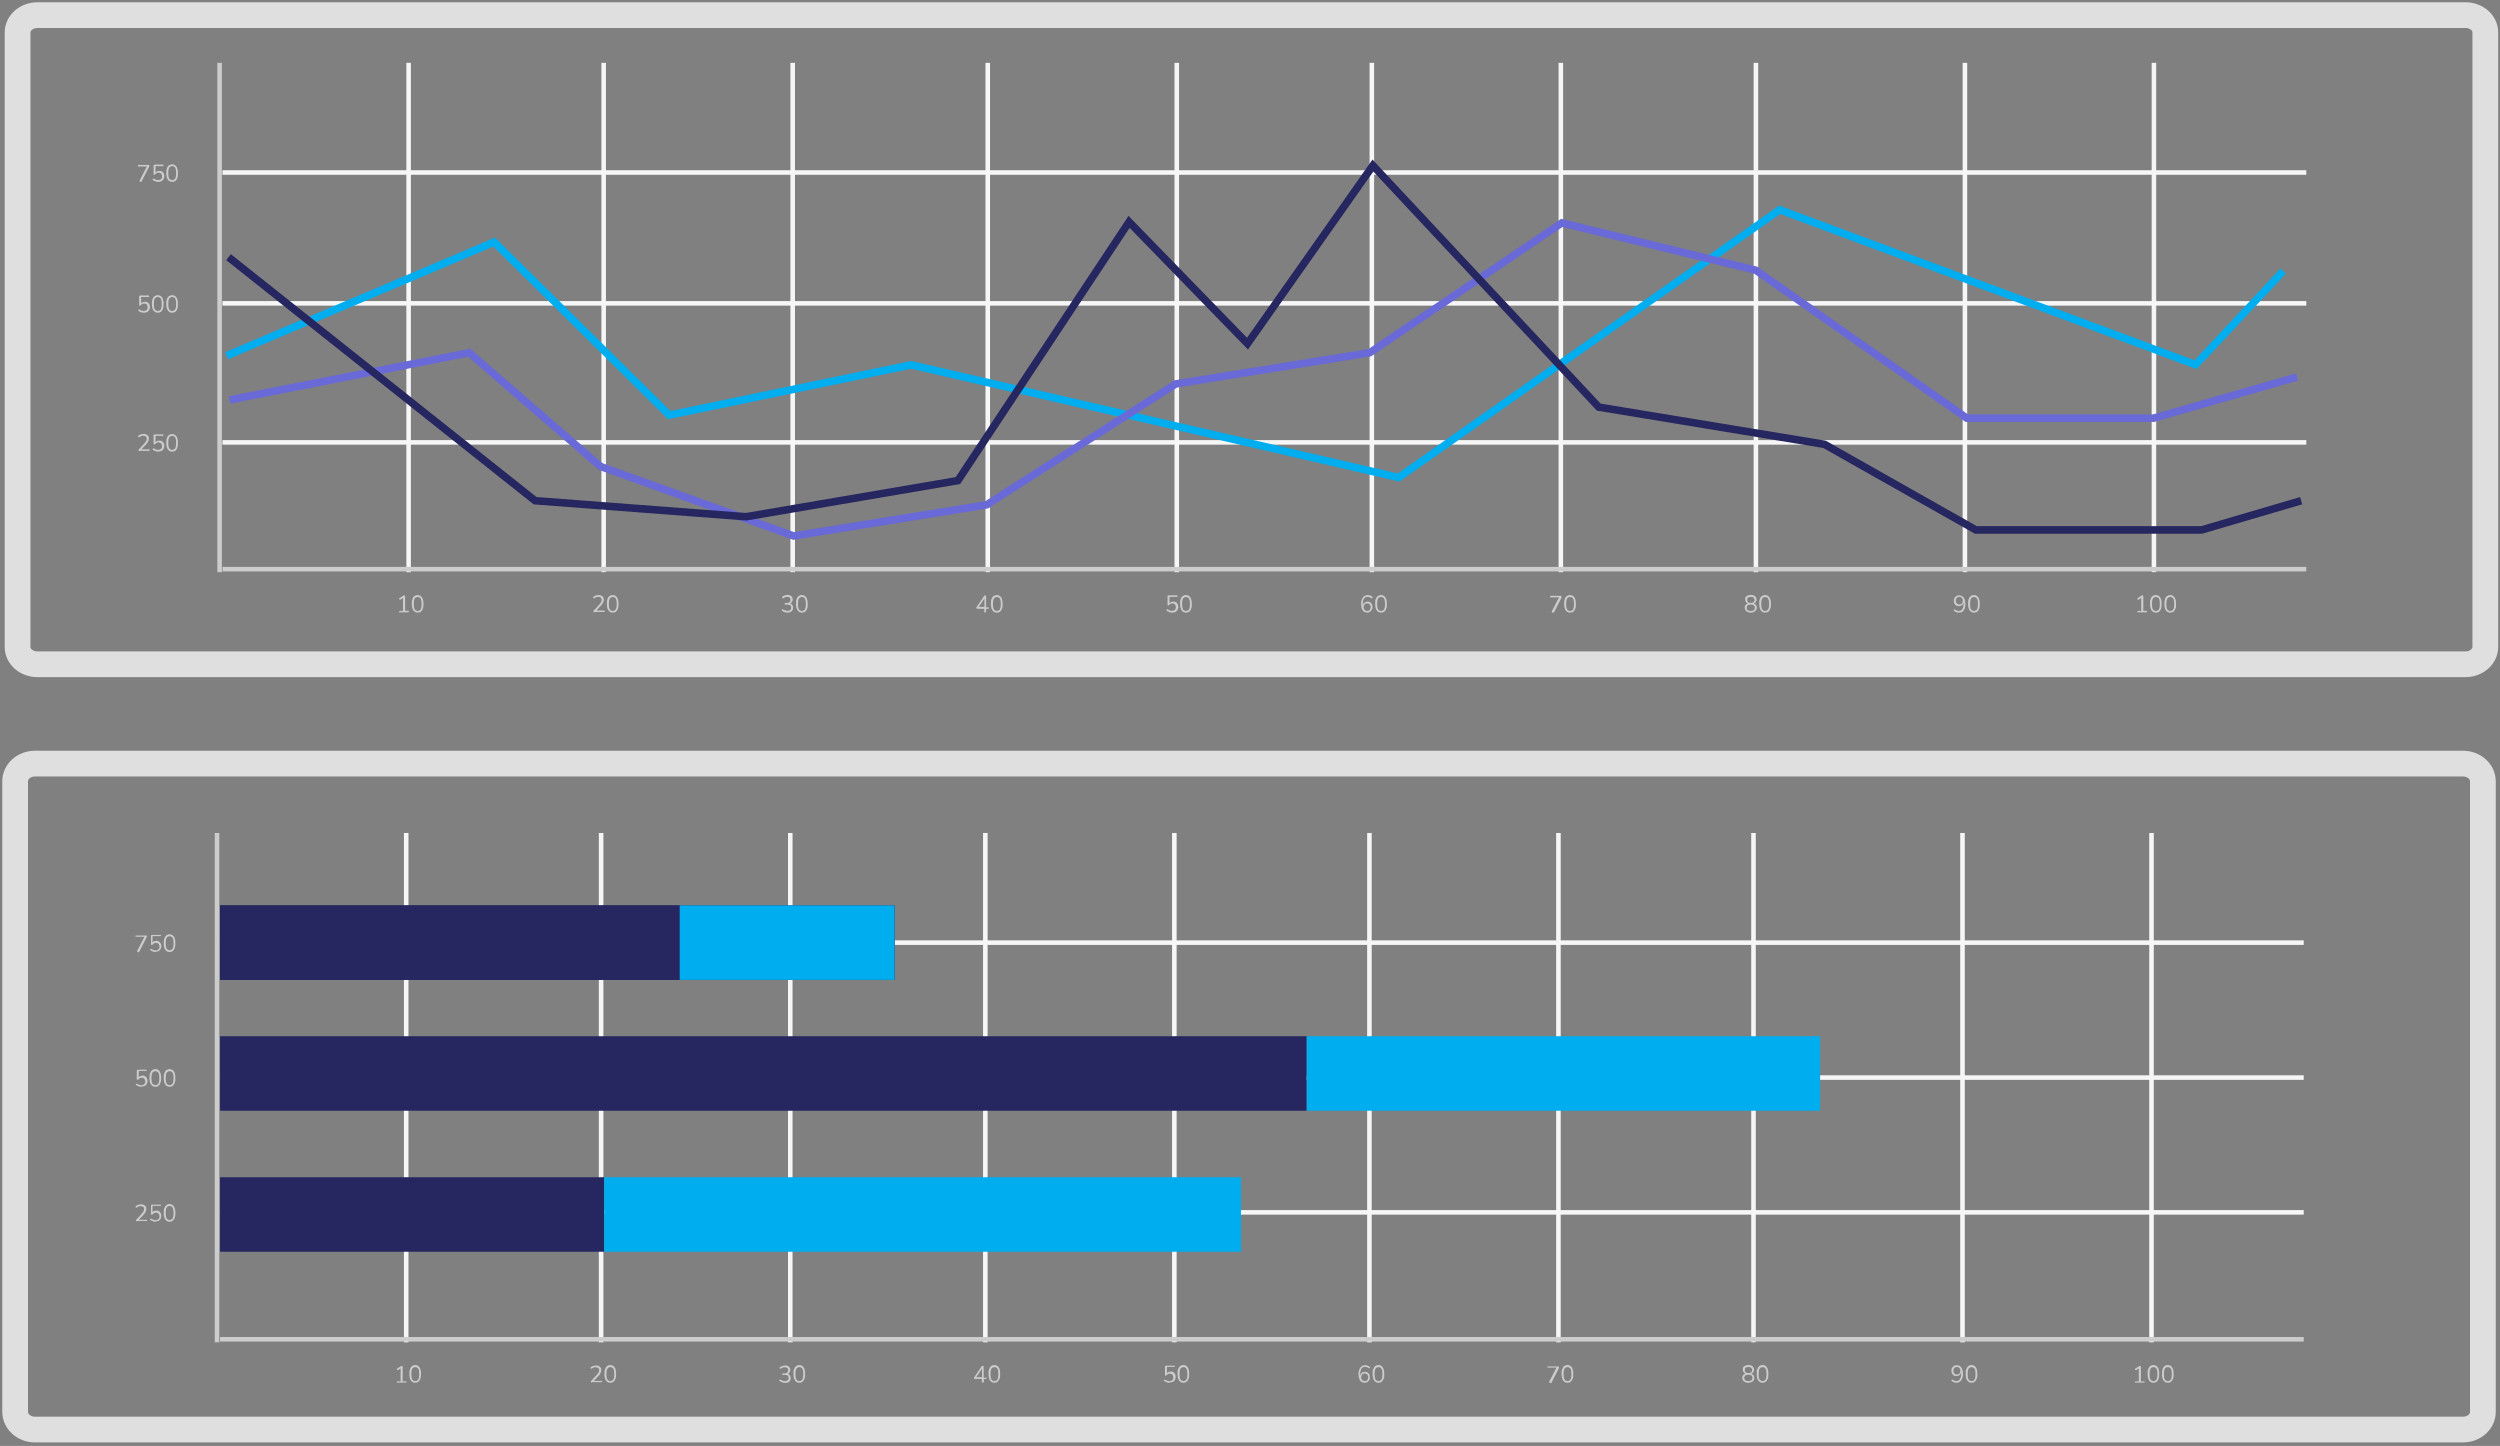 <?xml version="1.0" encoding="UTF-8"?>
<svg xmlns="http://www.w3.org/2000/svg" version="1.1" viewBox="0 0 1650.7 954.7">
  <rect x="0" y="0" width="1650.7" height="954.7" fill="#808080" stroke="none"/>
  <defs>
    <style>
      .cls-1 {
        fill: #262660;
      }

      .cls-2 {
        fill: #00adef;
      }

      .cls-3 {
        stroke: #dfdfdf;
        stroke-miterlimit: 10;
        stroke-width: 17px;
      }

      .cls-3, .cls-4, .cls-5, .cls-6, .cls-7, .cls-8 {
        fill: none;
      }

      .cls-4 {
        stroke: #00adef;
      }

      .cls-4, .cls-6, .cls-8 {
        stroke-width: 5px;
      }

      .cls-5 {
        stroke: #ccc;
      }

      .cls-5, .cls-7 {
        stroke-width: 3px;
      }

      .cls-6 {
        stroke: #262660;
      }

      .cls-7 {
        stroke: #f6f6f6;
      }

      .cls-9 {
        fill: #ccc;
      }

      .cls-8 {
        stroke: #6969d7;
      }
    </style>
  </defs>
  <!-- Generator: Adobe Illustrator 28.6.0, SVG Export Plug-In . SVG Version: 1.2.0 Build 709)  -->
  <g>
    <g id="Layer_1">
      <path class="cls-3" d="M24.7,10h1603.2c7.3,0,13.1,5.1,13.1,11.4v405.8c0,6.3-5.9,11.4-13.1,11.4H24.7c-7.3,0-13.1-5.1-13.1-11.4V21.4c0-6.3,5.9-11.4,13.1-11.4Z"/>
      <line class="cls-5" x1="145" y1="377.8" x2="145" y2="41.5"/>
      <line class="cls-7" x1="269.8" y1="377.8" x2="269.8" y2="41.5"/>
      <line class="cls-7" x1="398.6" y1="377.8" x2="398.6" y2="41.5"/>
      <path class="cls-9" d="M264.1,404.4c-.2,0-.3,0-.4-.1s-.2-.2-.2-.4.1-.3.2-.4.3-.1.4-.1h2v-9h.7l-2.3,1.5c-.1.1-.3.1-.4.1s-.2-.1-.3-.1c-.1-.1-.1-.2-.2-.3v-.4c0-.1.1-.2.3-.3l2.2-1.5c.1-.1.3-.2.4-.2.1-.1.3-.1.4-.1s.3,0,.4.1.2.2.2.4v9.7h1.9c.2,0,.3,0,.4.1s.2.2.2.4-.1.3-.2.4-.3.1-.4.1h-5.3ZM275.8,404.5c-1.3,0-2.2-.5-2.9-1.5s-1-2.4-1-4.3.1-2.3.4-3.2c.3-.9.7-1.5,1.3-1.9.6-.4,1.3-.7,2.1-.7,1.3,0,2.2.5,2.9,1.5.7,1,1,2.4,1,4.3s-.1,2.3-.4,3.2c-.3.9-.7,1.5-1.3,2-.5.4-1.2.6-2.1.6ZM275.8,403.4c.9,0,1.5-.4,2-1.1.4-.8.6-1.9.6-3.5s-.2-2.8-.6-3.5-1.1-1.1-2-1.1-1.5.4-2,1.1c-.4.7-.6,1.9-.6,3.5s.2,2.8.6,3.5c.5.7,1.2,1.1,2,1.1Z"/>
      <path class="cls-9" d="M92.1,298c-.2,0-.4-.1-.5-.2s-.2-.3-.2-.5,0-.2.1-.3c.1-.1.1-.2.3-.4l3.5-3.8c.5-.6.9-1.1,1.2-1.6.2-.5.4-1,.4-1.5s-.2-1.1-.6-1.5c-.4-.3-.9-.5-1.7-.5s-.9.1-1.3.2-.8.4-1.2.7c-.1.1-.3.2-.4.1-.1,0-.2-.1-.3-.1s-.1-.2-.2-.3v-.4c0-.1.1-.2.3-.3.4-.3.9-.6,1.5-.8.6-.2,1.2-.3,1.8-.3s1.4.1,1.9.4c.5.2.9.6,1.2,1s.4,1,.4,1.6-.1.9-.2,1.3c-.1.4-.4.9-.6,1.3-.3.4-.7.9-1.1,1.4l-3.4,3.6v-.4h5.3c.2,0,.3,0,.4.1.1.1.2.2.2.4s-.1.3-.2.4c-.1.1-.2.1-.4.1h-6.2v.3ZM104.5,298.2c-.6,0-1.2-.1-1.8-.3-.6-.2-1.1-.5-1.6-.8-.1-.1-.2-.2-.3-.3s0-.2,0-.4.1-.2.2-.3c.1-.1.2-.1.3-.1s.3,0,.4.1c.4.3.9.5,1.3.7.5.1.9.2,1.5.2s1-.1,1.3-.3c.4-.2.7-.5.9-.8.2-.4.3-.8.3-1.3s-.2-1.3-.6-1.8c-.4-.5-1-.7-1.7-.7s-.9.1-1.2.3c-.4.2-.7.4-1,.8-.1.1-.2.2-.3.2-.1.1-.2.1-.3.1-.2,0-.3,0-.4-.1-.1-.1-.1-.2-.1-.4v-5.6c0-.2.1-.4.2-.4.1-.1.3-.2.4-.2h5.4c.2,0,.3,0,.4.1.1.1.2.2.2.4s-.1.3-.2.4c-.1.1-.2.1-.4.1h-4.7v4.5h-.3c.3-.4.7-.8,1.1-1,.5-.2,1-.4,1.6-.4s1.3.1,1.8.4.9.7,1.2,1.3c.3.5.4,1.2.4,1.9s-.2,1.3-.5,1.9c-.3.5-.7,1-1.3,1.3-.8.3-1.5.5-2.2.5ZM113.7,298.2c-1.3,0-2.2-.5-2.9-1.5s-1-2.4-1-4.3.1-2.3.4-3.2c.3-.9.7-1.5,1.3-1.9s1.3-.7,2.1-.7c1.3,0,2.2.5,2.9,1.5s1,2.4,1,4.3-.1,2.3-.4,3.2c-.3.9-.7,1.5-1.3,2-.5.4-1.3.6-2.1.6ZM113.7,297c.9,0,1.5-.4,2-1.1.4-.8.6-1.9.6-3.5s-.2-2.8-.6-3.5c-.4-.7-1.1-1.1-2-1.1s-1.5.4-2,1.1c-.4.7-.6,1.9-.6,3.5s.2,2.8.6,3.5c.5.8,1.1,1.1,2,1.1Z"/>
      <path class="cls-9" d="M95,206.5c-.6,0-1.2-.1-1.8-.3-.6-.2-1.1-.5-1.6-.8-.1-.1-.2-.2-.3-.3v-.4c0-.2.1-.2.2-.3.1-.1.2-.1.3-.1s.3,0,.4.1c.4.3.9.5,1.3.7.5.1.9.2,1.5.2s1-.1,1.3-.3c.4-.2.7-.5.9-.8.2-.4.3-.8.3-1.3s-.2-1.3-.6-1.8c-.4-.5-1-.7-1.7-.7s-.9.1-1.2.3-.7.4-1,.8c-.1.1-.2.2-.3.2-.1.1-.2.1-.3.1-.2,0-.3,0-.4-.1-.1-.1-.1-.2-.1-.4v-5.6c0-.2.1-.4.2-.4.1-.1.3-.2.4-.2h5.4c.2,0,.3,0,.4.1.1.1.2.2.2.4s-.1.3-.2.4c-.1.1-.2.1-.4.1h-4.7v4.5h-.3c.3-.4.7-.8,1.1-1,.5-.2,1-.4,1.6-.4s1.3.1,1.8.4.9.7,1.2,1.3c.3.5.4,1.2.4,1.9s-.2,1.3-.5,1.9c-.3.5-.7,1-1.3,1.3s-1.4.5-2.2.5ZM104.2,206.5c-1.3,0-2.2-.5-2.9-1.5s-1-2.4-1-4.3.1-2.3.4-3.2c.3-.9.7-1.5,1.3-1.9s1.3-.7,2.1-.7c1.3,0,2.2.5,2.9,1.5s1,2.4,1,4.3-.1,2.3-.4,3.2c-.3.9-.7,1.5-1.3,2-.5.3-1.2.6-2.1.6ZM104.2,205.3c.9,0,1.5-.4,2-1.1.4-.8.6-1.9.6-3.5s-.2-2.8-.6-3.5c-.4-.7-1.1-1.1-2-1.1s-1.5.4-2,1.1c-.4.7-.6,1.9-.6,3.5s.2,2.8.6,3.5c.5.8,1.2,1.1,2,1.1ZM113.7,206.5c-1.3,0-2.2-.5-2.9-1.5s-1-2.4-1-4.3.1-2.3.4-3.2c.3-.9.7-1.5,1.3-1.9s1.3-.7,2.1-.7c1.3,0,2.2.5,2.9,1.5s1,2.4,1,4.3-.1,2.3-.4,3.2c-.3.9-.7,1.5-1.3,2-.5.3-1.3.6-2.1.6ZM113.7,205.3c.9,0,1.5-.4,2-1.1.4-.8.6-1.9.6-3.5s-.2-2.8-.6-3.5c-.4-.7-1.1-1.1-2-1.1s-1.5.4-2,1.1c-.4.7-.6,1.9-.6,3.5s.2,2.8.6,3.5c.5.8,1.1,1.1,2,1.1Z"/>
      <path class="cls-9" d="M92.7,120c-.1,0-.3,0-.4-.1-.1-.1-.2-.2-.2-.3s0-.3.1-.4l5.1-9.9v.6h-5.7c-.2,0-.3,0-.4-.1-.1-.1-.2-.2-.2-.4s.1-.3.2-.4.3-.1.4-.1h6.3c.2,0,.3,0,.5.1.1.1.2.2.2.4s0,.3-.1.4c0,.1-.1.2-.1.4l-4.9,9.6c-.1.1-.2.3-.3.3-.2-.1-.3-.1-.5-.1ZM104.5,120.1c-.6,0-1.2-.1-1.8-.3s-1.1-.5-1.6-.8l-.3-.3v-.4c0-.1.1-.2.2-.3.1-.1.2-.1.3-.1s.3,0,.4.1c.4.3.9.5,1.3.7.5.1.9.2,1.5.2s1-.1,1.3-.3c.4-.2.7-.5.9-.8.2-.4.3-.8.3-1.3s-.2-1.3-.6-1.8c-.4-.5-1-.7-1.7-.7s-.9.1-1.2.3c-.4.2-.7.4-1,.8-.1.1-.2.2-.3.2-.1.1-.2.1-.3.1-.2,0-.3,0-.4-.1-.1-.1-.1-.2-.1-.4v-5.6c0-.2.1-.4.2-.4.1-.1.3-.2.4-.2h5.4c.2,0,.3,0,.4.1.1.1.2.2.2.4s-.1.3-.2.4-.2.1-.4.1h-4.7v4.5h-.3c.3-.4.7-.8,1.1-1,.5-.2,1-.4,1.6-.4s1.3.1,1.8.4c.5.3.9.7,1.2,1.3.3.5.4,1.2.4,1.9s-.2,1.3-.5,1.9c-.3.5-.7,1-1.3,1.3-.8.3-1.5.5-2.2.5ZM113.7,120.1c-1.3,0-2.2-.5-2.9-1.5s-1-2.4-1-4.3.1-2.3.4-3.2c.3-.9.7-1.5,1.3-1.9s1.3-.7,2.1-.7c1.3,0,2.2.5,2.9,1.5s1,2.4,1,4.3-.1,2.3-.4,3.2-.7,1.5-1.3,2c-.5.4-1.3.6-2.1.6ZM113.7,118.9c.9,0,1.5-.4,2-1.1.4-.8.6-1.9.6-3.5s-.2-2.8-.6-3.5c-.4-.7-1.1-1.1-2-1.1s-1.5.4-2,1.1c-.4.7-.6,1.9-.6,3.5s.2,2.8.6,3.5c.5.8,1.1,1.1,2,1.1Z"/>
      <path class="cls-9" d="M392.5,404.4c-.2,0-.4-.1-.5-.2s-.2-.3-.2-.5,0-.2.1-.3c.1-.1.1-.2.3-.4l3.5-3.8c.5-.6.9-1.1,1.2-1.6.2-.5.4-1,.4-1.5s-.2-1.1-.6-1.5c-.4-.3-.9-.5-1.7-.5s-.9.1-1.3.2-.8.4-1.2.7c-.1.1-.3.2-.4.1-.1,0-.2-.1-.3-.1-.1-.1-.1-.2-.2-.3v-.4c0-.1.1-.2.3-.3.4-.3.9-.6,1.5-.8.6-.2,1.2-.3,1.8-.3s1.4.1,1.9.4c.5.2.9.6,1.2,1,.3.4.4,1,.4,1.6s-.1.9-.2,1.3-.4.9-.6,1.3c-.3.4-.7.9-1.1,1.4l-3.4,3.6v-.4h5.3c.2,0,.3,0,.4.1s.2.2.2.4-.1.3-.2.4-.2.1-.4.1h-6.2v.3ZM404.6,404.5c-1.3,0-2.2-.5-2.9-1.5-.7-1-1-2.4-1-4.3s.1-2.3.4-3.2c.3-.9.7-1.5,1.3-1.9.6-.4,1.3-.7,2.1-.7,1.3,0,2.2.5,2.9,1.5.7,1,1,2.4,1,4.3s-.1,2.3-.4,3.2c-.3.9-.7,1.5-1.3,2-.5.4-1.2.6-2.1.6ZM404.6,403.4c.9,0,1.5-.4,2-1.1.4-.8.6-1.9.6-3.5s-.2-2.8-.6-3.5-1.1-1.1-2-1.1-1.5.4-2,1.1c-.4.7-.6,1.9-.6,3.5s.2,2.8.6,3.5c.5.7,1.2,1.1,2,1.1Z"/>
      <line class="cls-7" x1="523.4" y1="377.8" x2="523.4" y2="41.5"/>
      <line class="cls-7" x1="146.9" y1="113.9" x2="1522.8" y2="113.9"/>
      <line class="cls-7" x1="146.9" y1="200.3" x2="1522.8" y2="200.3"/>
      <line class="cls-7" x1="146.9" y1="292.1" x2="1522.8" y2="292.1"/>
      <line class="cls-7" x1="652.2" y1="377.8" x2="652.2" y2="41.5"/>
      <path class="cls-9" d="M519.9,404.5c-.6,0-1.2-.1-1.8-.3-.6-.2-1.1-.4-1.6-.8,0-.1-.2-.2-.3-.3,0-.1,0-.2,0-.4,0-.1,0-.2.2-.3,0-.1.2-.1.3-.1s.3,0,.4.1c.5.3.9.5,1.4.7.5.1.9.2,1.4.2s1-.1,1.4-.2c.4-.2.6-.4.8-.7.2-.3.3-.7.3-1.2s-.2-1.2-.6-1.5c-.4-.3-1.1-.5-1.9-.5h-1.2c-.2,0-.4,0-.5-.1s-.2-.2-.2-.4,0-.3.2-.4c0-.1.3-.2.5-.2h1c.5,0,.9-.1,1.2-.3.3-.2.6-.4.8-.7.2-.3.3-.7.3-1.1,0-.6-.2-1-.6-1.4-.4-.3-.9-.5-1.6-.5s-.9.1-1.3.2c-.4.1-.8.4-1.2.7,0,.1-.3.1-.4.1s-.2,0-.3-.1,0-.2-.2-.3v-.4c0-.1,0-.2.3-.4.4-.4.9-.6,1.5-.8.6-.2,1.2-.3,1.8-.3s1.3.1,1.8.4c.5.2.9.6,1.2,1s.4.9.4,1.5,0,.9-.3,1.3-.4.7-.7,1-.7.5-1.1.6v-.2c.8.1,1.4.4,1.8,1,.4.5.6,1.1.6,1.9s-.2,1.2-.5,1.7-.7.8-1.3,1.1c-.6.3-1.2.4-2,.4ZM529.5,404.5c-1.3,0-2.2-.5-2.9-1.5s-1-2.4-1-4.3,0-2.3.4-3.2c.3-.9.7-1.5,1.3-1.9s1.3-.7,2.1-.7c1.3,0,2.2.5,2.9,1.5s1,2.4,1,4.3,0,2.3-.4,3.2c-.3.9-.7,1.5-1.3,2-.6.4-1.3.6-2.1.6ZM529.5,403.4c.9,0,1.5-.4,2-1.1.4-.8.6-1.9.6-3.5s-.2-2.8-.6-3.5c-.4-.7-1.1-1.1-2-1.1s-1.5.4-2,1.1c-.4.7-.6,1.9-.6,3.5s.2,2.8.6,3.5c.4.7,1.1,1.1,2,1.1Z"/>
      <path class="cls-9" d="M650.6,404.5c-.2,0-.4-.1-.5-.2s-.2-.3-.2-.5v-1.8h-4.5c-.2,0-.4,0-.5-.1s-.2-.3-.2-.4,0-.2,0-.4c0-.1,0-.3.3-.5l4.8-7.1c0-.1.2-.3.3-.3s.3-.1.4-.1c.2,0,.3.1.4.2,0,.1.2.3.2.5v7.2h1.2c.2,0,.4,0,.5.1s.2.2.2.4,0,.3-.2.4-.3.1-.5.1h-1.2v1.9c0,.2,0,.4-.2.5,0,0,0,0-.4,0ZM650,400.8v-6.2h.4l-4.4,6.5v-.4h4ZM658.2,404.5c-1.3,0-2.2-.5-2.9-1.5s-1-2.4-1-4.3,0-2.3.4-3.2c.3-.9.7-1.5,1.3-1.9s1.3-.7,2.1-.7c1.3,0,2.2.5,2.9,1.5s1,2.4,1,4.3,0,2.3-.4,3.2c-.3.9-.7,1.5-1.3,2-.5.4-1.2.6-2.1.6ZM658.2,403.4c.9,0,1.5-.4,2-1.1.4-.8.6-1.9.6-3.5s-.2-2.8-.6-3.5c-.4-.7-1.1-1.1-2-1.1s-1.5.4-2,1.1c-.4.7-.6,1.9-.6,3.5s.2,2.8.6,3.5c.5.7,1.2,1.1,2,1.1Z"/>
      <line class="cls-7" x1="777" y1="377.8" x2="777" y2="41.5"/>
      <line class="cls-7" x1="905.8" y1="377.8" x2="905.8" y2="41.5"/>
      <path class="cls-9" d="M773.9,404.5c-.6,0-1.2-.1-1.8-.3-.6-.2-1.1-.5-1.6-.8,0-.1-.2-.2-.3-.3v-.4c0-.1,0-.2.2-.3,0-.1.2-.1.3-.1s.3,0,.4.1c.4.3.9.5,1.3.7s.9.2,1.5.2,1-.1,1.3-.3c.4-.2.7-.5.9-.8.2-.4.3-.8.3-1.3s-.2-1.3-.6-1.8c-.4-.5-1-.7-1.7-.7s-.9.1-1.2.3c-.4.2-.7.4-1,.8,0,.1-.2.2-.3.2,0,.1-.2.1-.3.1-.2,0-.3,0-.4-.1,0-.1,0-.2,0-.4v-5.6c0-.2,0-.4.2-.4,0-.1.3-.2.4-.2h5.4c.2,0,.3,0,.4.1,0,.1.2.2.2.4s0,.3-.2.4c0,.1-.2.1-.4.1h-4.7v4.5h-.3c.3-.4.7-.8,1.1-1,.5-.2,1-.4,1.6-.4s1.3.1,1.8.4.9.7,1.2,1.3c.3.5.4,1.2.4,1.9s-.2,1.3-.5,1.9c-.3.5-.7,1-1.3,1.3-.8.4-1.5.5-2.2.5ZM783.1,404.5c-1.3,0-2.2-.5-2.9-1.5s-1-2.4-1-4.3,0-2.3.4-3.2c.3-.9.7-1.5,1.3-1.9s1.3-.7,2.1-.7c1.3,0,2.2.5,2.9,1.5s1,2.4,1,4.3,0,2.3-.4,3.2c-.3.9-.7,1.5-1.3,2-.6.4-1.3.6-2.1.6ZM783.1,403.4c.9,0,1.5-.4,2-1.1.4-.8.6-1.9.6-3.5s-.2-2.8-.6-3.5c-.4-.7-1.1-1.1-2-1.1s-1.5.4-2,1.1c-.4.7-.6,1.9-.6,3.5s.2,2.8.6,3.5c.5.7,1.1,1.1,2,1.1Z"/>
      <path class="cls-9" d="M902.8,404.5c-.9,0-1.6-.2-2.2-.6-.6-.4-1.1-1.1-1.4-1.9-.3-.8-.5-1.8-.5-3s0-1.8.3-2.6c.2-.7.5-1.4.9-1.9s.9-.9,1.4-1.2c.6-.3,1.2-.4,1.9-.4s1,.1,1.5.3c.5.2,1,.5,1.4.8,0,.1.2.2.2.3v.4c0,.1,0,.2-.2.3,0,.1-.2.1-.3.1s-.2,0-.4-.1c-.4-.3-.7-.5-1.1-.7-.4-.1-.8-.2-1.2-.2-.7,0-1.3.2-1.8.5s-.8.9-1.1,1.5c-.2.7-.4,1.5-.4,2.6v1.5h0c0-.6.2-1.1.5-1.6.3-.4.7-.8,1.1-1,.5-.2,1-.4,1.5-.4s1.2.1,1.7.4.9.7,1.2,1.3c.3.5.4,1.1.4,1.8s0,1.3-.4,1.9-.7,1-1.2,1.3c-.4.5-1,.6-1.7.6ZM902.7,403.4c.5,0,.9-.1,1.2-.3.4-.2.6-.5.8-.9s.3-.8.3-1.3,0-.9-.3-1.3-.5-.7-.8-.9c-.4-.2-.8-.3-1.2-.3s-.9.1-1.2.3c-.4.2-.6.5-.8.9s-.3.8-.3,1.3,0,.9.3,1.3.5.7.8.9.7.3,1.2.3ZM911.9,404.5c-1.3,0-2.2-.5-2.9-1.5s-1-2.4-1-4.3,0-2.3.4-3.2c.3-.9.7-1.5,1.3-1.9s1.3-.7,2.1-.7c1.3,0,2.2.5,2.9,1.5s1,2.4,1,4.3,0,2.3-.4,3.2c-.3.9-.7,1.5-1.3,2-.6.4-1.3.6-2.1.6ZM911.9,403.4c.9,0,1.5-.4,2-1.1.4-.8.6-1.9.6-3.5s-.2-2.8-.6-3.5c-.4-.7-1.1-1.1-2-1.1s-1.5.4-2,1.1c-.4.7-.6,1.9-.6,3.5s.2,2.8.6,3.5,1.1,1.1,2,1.1Z"/>
      <line class="cls-7" x1="1030.6" y1="377.8" x2="1030.6" y2="41.5"/>
      <line class="cls-7" x1="1159.4" y1="377.8" x2="1159.4" y2="41.5"/>
      <path class="cls-9" d="M1025.2,404.5c0,0-.3,0-.4-.1s-.2-.2-.2-.3,0-.3,0-.4l5.1-9.9v.6h-5.7c-.2,0-.3,0-.4-.1s-.2-.2-.2-.4,0-.3.2-.4.3-.1.4-.1h6.3c.2,0,.3,0,.5.1,0,.1.2.2.2.4s0,.3,0,.4c0,.1,0,.2,0,.4l-4.9,9.6c0,.1-.2.3-.3.3-.2-.2-.4-.1-.5-.1ZM1036.7,404.5c-1.3,0-2.2-.5-2.9-1.5-.7-1-1-2.4-1-4.3s0-2.3.4-3.2c.3-.9.7-1.5,1.3-1.9.6-.4,1.3-.7,2.1-.7,1.3,0,2.2.5,2.9,1.5.7,1,1,2.4,1,4.3s0,2.3-.4,3.2c-.3.9-.7,1.5-1.3,2-.5.4-1.3.6-2.1.6ZM1036.7,403.4c.9,0,1.5-.4,2-1.1.4-.8.6-1.9.6-3.5s-.2-2.8-.6-3.5-1.1-1.1-2-1.1-1.5.4-2,1.1c-.4.7-.6,1.9-.6,3.5s.2,2.8.6,3.5c.5.7,1.1,1.1,2,1.1Z"/>
      <path class="cls-9" d="M1156,404.5c-.8,0-1.5-.1-2.1-.4-.6-.2-1-.6-1.4-1.1-.3-.5-.5-1-.5-1.7s0-1,.3-1.4c.2-.4.5-.7.9-1s.8-.4,1.3-.5v.2c-.7-.1-1.2-.5-1.6-1s-.6-1.1-.6-1.8,0-1.2.4-1.6.7-.8,1.3-1c.6-.2,1.2-.4,2-.4s1.4.1,2,.4c.6.2,1,.6,1.3,1s.5,1,.5,1.6,0,.9-.3,1.3c-.2.4-.4.7-.8,1-.3.3-.7.4-1.2.5v-.2c.7.1,1.3.4,1.8.9s.7,1.2.7,1.9-.2,1.2-.5,1.7-.8.8-1.4,1.1c-.5.4-1.3.5-2.1.5ZM1156,403.4c.9,0,1.6-.2,2-.5.5-.4.7-.9.7-1.6s-.2-1.2-.7-1.6-1.1-.5-2-.5-1.6.2-2,.5c-.5.3-.7.9-.7,1.6s.2,1.2.7,1.6,1.1.5,2,.5ZM1156,398.1c.5,0,1-.1,1.3-.2.4-.2.7-.4.9-.7.2-.3.3-.7.3-1.1,0-.6-.2-1.1-.7-1.5-.4-.4-1-.5-1.8-.5s-1.4.2-1.8.5c-.4.4-.6.8-.6,1.5s.2,1.1.6,1.5,1,.5,1.8.5ZM1165.5,404.5c-1.3,0-2.2-.5-2.9-1.5-.7-1-1-2.4-1-4.3s0-2.3.4-3.2c.3-.9.7-1.5,1.3-1.9.6-.4,1.3-.7,2.1-.7,1.3,0,2.2.5,2.9,1.5.7,1,1,2.4,1,4.3s0,2.3-.4,3.2c-.3.9-.7,1.5-1.3,2-.6.4-1.3.6-2.1.6ZM1165.5,403.4c.9,0,1.5-.4,2-1.1.4-.8.6-1.9.6-3.5s-.2-2.8-.6-3.5-1.1-1.1-2-1.1-1.5.4-2,1.1c-.4.7-.6,1.9-.6,3.5s.2,2.8.6,3.5c.4.7,1.1,1.1,2,1.1Z"/>
      <line class="cls-7" x1="1297.4" y1="377.8" x2="1297.4" y2="41.5"/>
      <path class="cls-9" d="M1293.2,404.5c-.5,0-1-.1-1.5-.3-.5-.2-1-.5-1.4-.8,0-.1-.2-.2-.2-.3v-.3c0-.1,0-.2.2-.3,0-.1.2-.1.3-.1s.2,0,.4.1c.4.3.7.5,1.1.7.4.1.8.2,1.2.2.7,0,1.3-.2,1.7-.5.5-.3.8-.9,1.1-1.5.2-.7.4-1.5.4-2.6v-1.5h0c0,.6-.2,1.1-.5,1.6s-.7.8-1.1,1c-.5.2-1,.4-1.5.4s-1.2-.1-1.7-.4-.9-.7-1.2-1.3c-.3-.5-.4-1.2-.4-1.8s0-1.3.4-1.9.7-1,1.2-1.3,1.2-.5,1.9-.5,1.6.2,2.2.7c.6.4,1.1,1,1.4,1.9.3.8.5,1.8.5,3s0,1.8-.3,2.6c-.2.7-.5,1.4-.9,1.9s-.9.9-1.4,1.2c-.7,0-1.3,0-2,0ZM1293.7,399.1c.5,0,.9-.1,1.2-.3.4-.2.6-.5.8-.9.2-.4.3-.8.3-1.3s0-.9-.3-1.3-.5-.7-.8-.9c-.4-.2-.8-.3-1.2-.3s-.9.1-1.2.3c-.3.2-.6.5-.8.9-.2.4-.3.8-.3,1.3s0,.9.3,1.3c.2.4.5.7.8.9.3.2.7.3,1.2.3ZM1303.4,404.5c-1.3,0-2.2-.5-2.9-1.5-.7-1-1-2.4-1-4.3s0-2.3.4-3.2c.3-.9.7-1.5,1.3-1.9.6-.4,1.3-.7,2.1-.7,1.3,0,2.2.5,2.9,1.5.7,1,1,2.4,1,4.3s0,2.3-.4,3.2c-.3.9-.7,1.5-1.3,2-.5.4-1.2.6-2.1.6ZM1303.4,403.4c.9,0,1.5-.4,2-1.1.4-.8.6-1.9.6-3.5s-.2-2.8-.6-3.5-1.1-1.1-2-1.1-1.5.4-2,1.1c-.4.7-.6,1.9-.6,3.5s.2,2.8.6,3.5c.5.7,1.2,1.1,2,1.1Z"/>
      <line class="cls-7" x1="1422.2" y1="377.8" x2="1422.2" y2="41.5"/>
      <path class="cls-9" d="M1411.8,404.4c-.2,0-.3,0-.4-.1s-.2-.2-.2-.4,0-.3.2-.4.2-.1.4-.1h2v-9h.7l-2.3,1.5c0,.1-.3.1-.4.1s-.2-.1-.3-.1c0-.1,0-.2-.2-.3v-.4c0-.1,0-.2.3-.3l2.2-1.5c0-.1.3-.2.4-.2,0-.1.2-.1.4-.1s.3,0,.4.1.2.2.2.4v9.7h1.9c.2,0,.3,0,.4.1s.2.2.2.4,0,.3-.2.4-.2.1-.4.1h-5.3ZM1423.5,404.5c-1.3,0-2.2-.5-2.9-1.5-.7-1-1-2.4-1-4.3s0-2.3.4-3.2c.3-.9.7-1.5,1.3-1.9.6-.4,1.3-.7,2.1-.7,1.3,0,2.2.5,2.9,1.5.7,1,1,2.4,1,4.3s-.2,2.3-.4,3.2c-.3.9-.7,1.5-1.3,2-.5.4-1.2.6-2.1.6ZM1423.5,403.4c.9,0,1.5-.4,2-1.1.4-.8.6-1.9.6-3.5s-.2-2.8-.6-3.5-1.1-1.1-2-1.1-1.5.4-2,1.1c-.4.7-.6,1.9-.6,3.5s.2,2.8.6,3.5c.5.7,1.2,1.1,2,1.1ZM1433,404.5c-1.3,0-2.2-.5-2.9-1.5s-1-2.4-1-4.3.2-2.3.4-3.2c.3-.9.7-1.5,1.3-1.9.6-.4,1.3-.7,2.1-.7,1.3,0,2.2.5,2.9,1.5.7,1,1,2.4,1,4.3s0,2.3-.4,3.2c-.3.9-.7,1.5-1.3,2-.5.4-1.2.6-2.1.6ZM1433,403.4c.9,0,1.5-.4,2-1.1.4-.8.6-1.9.6-3.5s-.2-2.8-.6-3.5-1.1-1.1-2-1.1-1.5.4-2,1.1c-.4.7-.6,1.9-.6,3.5s.2,2.8.6,3.5c.5.7,1.1,1.1,2,1.1Z"/>
      <line class="cls-5" x1="146.9" y1="375.8" x2="1522.8" y2="375.8"/>
      <path class="cls-4" d="M149.6,234.9l176.7-75.1,115.6,114.3,159.7-33.2,321.9,74.4,251.6-176.8,274.6,102.3,57.8-61.8"/>
      <path class="cls-8" d="M151.5,264.1l158.3-31.2,86.7,75.1,127.5,45.9,127.5-20.6,124.8-79.8,128.1-20.6,126.8-85.7,128.1,31.2,139.3,97.7h123.5l94.6-27.2"/>
      <path class="cls-6" d="M150.9,169.8l202.4,160.8,139.3,10.6,139.9-23.9,113-170.8,78.2,80.4,82.8-117.6,149.1,159.5,149.1,24.6,99.9,56.5h149.1l65.7-19.3"/>
      <path class="cls-3" d="M23.1,504.2h1603.2c7.3,0,13.1,5.3,13.1,11.7v416.3c0,6.5-5.9,11.7-13.1,11.7H23.1c-7.3,0-13.1-5.3-13.1-11.7v-416.2c-.1-6.5,5.8-11.8,13.1-11.8Z"/>
      <line class="cls-5" x1="143.3" y1="886.3" x2="143.3" y2="550"/>
      <line class="cls-7" x1="268.2" y1="886.3" x2="268.2" y2="550"/>
      <line class="cls-7" x1="396.9" y1="886.3" x2="396.9" y2="550"/>
      <path class="cls-9" d="M262.5,912.9c-.2,0-.3,0-.4,0-.1,0-.2-.3-.2-.4,0-.2.1-.3.2-.4.1,0,.3,0,.4,0h2v-9h.7l-2.3,1.5c-.1,0-.3,0-.4,0s-.2,0-.3,0c-.1,0-.1-.2-.2-.3v-.4c0-.2.1-.2.3-.3l2.2-1.4c.1,0,.3,0,.4-.2.1,0,.3,0,.4,0s.3,0,.4,0,.2.2.2.4v9.7h1.9c.2,0,.3,0,.4,0,.1,0,.2.2.2.4s-.1.3-.2.4c-.1,0-.3,0-.4,0h-5.3ZM274.2,913c-1.3,0-2.2-.5-2.9-1.5-.7-1-1-2.4-1-4.3s.1-2.3.4-3.2.7-1.5,1.3-2c.6-.4,1.3-.7,2.1-.7,1.3,0,2.2.5,2.9,1.5.7,1,1,2.4,1,4.3s-.1,2.3-.4,3.2-.7,1.5-1.3,2c-.5.5-1.2.7-2.1.7ZM274.2,911.9c.9,0,1.5-.4,2-1.1.4-.8.6-1.9.6-3.5s-.2-2.8-.6-3.5-1.1-1.1-2-1.1-1.5.4-2,1.1c-.4.7-.6,1.9-.6,3.5s.2,2.8.6,3.5c.5.7,1.1,1.1,2,1.1Z"/>
      <path class="cls-9" d="M90.4,806.5c-.2,0-.4,0-.5-.2-.1,0-.2-.3-.2-.5s0-.2.1-.3.1-.2.3-.3l3.5-3.8c.5-.6.9-1.1,1.2-1.6.2-.5.4-1,.4-1.5s-.2-1.1-.6-1.4c-.4-.3-.9-.5-1.7-.5s-.9,0-1.3.2c-.4,0-.8.4-1.2.7-.1,0-.3.2-.4,0-.1,0-.2,0-.3,0-.1,0-.1-.2-.2-.3v-.4c0,0,.1-.2.3-.3.4-.3.9-.6,1.5-.8s1.2-.3,1.8-.3,1.4,0,1.9.4c.5.2.9.6,1.2,1s.4,1,.4,1.6-.1.9-.2,1.3-.4.9-.6,1.3c-.3.5-.7.9-1.1,1.4l-3.4,3.6v-.4h5.3c.2,0,.3,0,.4,0,.1,0,.2.2.2.4s-.1.3-.2.4c-.1,0-.2,0-.4,0h-6.2ZM102.8,806.7c-.6,0-1.2,0-1.8-.3s-1.1-.5-1.6-.8c-.1,0-.2-.2-.3-.3v-.3c0,0,.1-.2.2-.3.1,0,.2,0,.3,0s.3,0,.4,0c.4.3.9.5,1.3.7.5.2.9.2,1.5.2s1,0,1.3-.3c.4-.2.7-.5.9-.8.2-.4.3-.8.3-1.3s-.2-1.3-.6-1.8c-.4-.5-1-.7-1.7-.7s-.9,0-1.2.3-.7.4-1,.8c-.1,0-.2.2-.3.2-.1,0-.2,0-.3,0-.2,0-.3,0-.4,0-.1,0-.1-.2-.1-.4v-5.5c0-.2.1-.4.2-.5.1,0,.3-.2.4-.2h5.4c.2,0,.3,0,.4,0,.1,0,.2.2.2.4s-.1.3-.2.4c-.1,0-.2,0-.4,0h-5v4.5h-.3c.3-.4.7-.8,1.1-1,.5-.2,1-.4,1.6-.4s1.3,0,1.8.4c.5.3.9.7,1.2,1.3.3.5.4,1.2.4,1.9s-.2,1.3-.5,1.9c-.3.5-.7,1-1.3,1.3-.4.2-1.1.4-1.9.4ZM112,806.7c-1.3,0-2.2-.5-2.9-1.5s-1-2.4-1-4.3.1-2.3.4-3.2c.3-.9.7-1.5,1.3-2,.6-.4,1.3-.7,2.1-.7,1.3,0,2.2.5,2.9,1.5s1,2.4,1,4.3-.1,2.3-.4,3.2c-.3.9-.7,1.5-1.3,2-.5.4-1.2.7-2.1.7ZM112,805.5c.9,0,1.5-.4,2-1.1.4-.8.6-1.9.6-3.5s-.2-2.8-.6-3.5c-.4-.7-1.1-1.1-2-1.1s-1.5.4-2,1.1c-.4.7-.6,1.9-.6,3.5s.2,2.8.6,3.5c.5.8,1.2,1.1,2,1.1Z"/>
      <path class="cls-9" d="M93.4,717.6c-.6,0-1.2,0-1.8-.3s-1.1-.5-1.6-.8c-.1,0-.2-.2-.3-.3v-.3c0,0,.1-.2.2-.3.1,0,.2,0,.3,0s.3,0,.4,0c.4.3.9.5,1.3.7.5.2.9.2,1.5.2s1,0,1.3-.3c.4-.2.7-.5.9-.8.2-.4.3-.8.3-1.3s-.2-1.3-.6-1.8c-.4-.5-1-.7-1.7-.7s-.9,0-1.2.3c-.4.2-.7.4-1,.8-.1,0-.2.2-.3.2-.1,0-.2,0-.3,0-.2,0-.3,0-.4,0-.1,0-.1-.2-.1-.4v-5.5c0-.2.1-.4.2-.5.1,0,.3-.2.4-.2h5.4c.2,0,.3,0,.4,0,.1,0,.2.2.2.4s-.1.3-.2.4c-.1,0-.2,0-.4,0h-4.7v4.5h-.3c.3-.4.7-.8,1.1-1,.5-.2,1-.4,1.6-.4s1.3,0,1.8.4c.5.3.9.7,1.2,1.3.3.5.4,1.2.4,1.9s-.2,1.3-.5,1.9c-.3.5-.7,1-1.3,1.3s-1.4.4-2.2.4ZM102.6,717.6c-1.3,0-2.2-.5-2.9-1.5s-1-2.4-1-4.3.1-2.3.4-3.2c.3-.9.7-1.5,1.3-2,.6-.4,1.3-.7,2.1-.7,1.3,0,2.2.5,2.9,1.5s1,2.4,1,4.3-.1,2.3-.4,3.2c-.3.9-.7,1.5-1.3,2-.5.5-1.3.7-2.1.7ZM102.6,716.5c.9,0,1.5-.4,2-1.1.4-.8.6-1.9.6-3.5s-.2-2.8-.6-3.5c-.4-.7-1.1-1.1-2-1.1s-1.5.4-2,1.1c-.4.7-.6,1.9-.6,3.5s.2,2.8.6,3.5c.5.7,1.1,1.1,2,1.1ZM112,717.6c-1.3,0-2.2-.5-2.9-1.5s-1-2.4-1-4.3.1-2.3.4-3.2c.3-.9.7-1.5,1.3-2,.6-.4,1.3-.7,2.1-.7,1.3,0,2.2.5,2.9,1.5s1,2.4,1,4.3-.1,2.3-.4,3.2c-.3.9-.7,1.5-1.3,2-.5.5-1.2.7-2.1.7ZM112,716.5c.9,0,1.5-.4,2-1.1.4-.8.6-1.9.6-3.5s-.2-2.8-.6-3.5c-.4-.7-1.1-1.1-2-1.1s-1.5.4-2,1.1c-.4.7-.6,1.9-.6,3.5s.2,2.8.6,3.5c.5.7,1.2,1.1,2,1.1Z"/>
      <path class="cls-9" d="M91.1,628.5c-.1,0-.3,0-.4,0-.1,0-.2-.2-.2-.3s0-.3.1-.4l5.1-9.9v.6h-5.7c-.2,0-.3,0-.4,0-.1,0-.2-.2-.2-.4s.1-.3.2-.4c.1,0,.3,0,.4,0h6.3c.2,0,.3,0,.5,0,.1,0,.2.2.2.4s0,.3-.1.4c0,0-.1.2-.1.4l-4.9,9.6c-.1,0-.2.3-.3.3-.2,0-.4,0-.5,0ZM102.8,628.6c-.6,0-1.2,0-1.8-.3s-1.1-.5-1.6-.8c-.1,0-.2-.2-.3-.3v-.3c0,0,.1-.2.2-.3.1,0,.2,0,.3,0s.3,0,.4,0c.4.3.9.5,1.3.7.5.2.9.2,1.5.2s1,0,1.3-.3c.4-.2.7-.5.9-.8.2-.4.3-.8.3-1.3s-.2-1.3-.6-1.8c-.4-.5-1-.7-1.7-.7s-.9,0-1.2.3c-.4.2-.7.4-1,.8-.1,0-.2.2-.3.2-.1,0-.2,0-.3,0-.2,0-.3,0-.4,0-.1,0-.1-.2-.1-.4v-5.5c0-.2.1-.4.2-.5.1,0,.3-.2.4-.2h5.4c.2,0,.3,0,.4,0,.1,0,.2.2.2.4s-.1.3-.2.4c-.1,0-.2,0-.4,0h-5v4.5h-.3c.3-.4.7-.8,1.1-1,.5-.2,1-.4,1.6-.4s1.3,0,1.8.4c.5.3.9.7,1.2,1.3.3.5.4,1.2.4,1.9s-.2,1.3-.5,1.9c-.3.5-.7,1-1.3,1.3-.4.2-1.1.4-1.9.4ZM112,628.6c-1.3,0-2.2-.5-2.9-1.5s-1-2.4-1-4.3.1-2.3.4-3.2c.3-.9.7-1.5,1.3-2,.6-.4,1.3-.7,2.1-.7,1.3,0,2.2.5,2.9,1.5s1,2.4,1,4.3-.1,2.3-.4,3.2c-.3.9-.7,1.5-1.3,2-.5.4-1.2.7-2.1.7ZM112,627.4c.9,0,1.5-.4,2-1.1.4-.8.6-1.9.6-3.5s-.2-2.8-.6-3.5c-.4-.7-1.1-1.1-2-1.1s-1.5.4-2,1.1c-.4.7-.6,1.9-.6,3.5s.2,2.8.6,3.5c.5.7,1.2,1.1,2,1.1Z"/>
      <path class="cls-9" d="M390.8,912.9c-.2,0-.4,0-.5-.2-.1,0-.2-.3-.2-.5s0-.2.1-.3.1-.2.3-.3l3.5-3.8c.5-.6.9-1.1,1.2-1.6.2-.5.4-1,.4-1.5s-.2-1.1-.6-1.4c-.4-.3-.9-.5-1.7-.5s-.9,0-1.3.2c-.4,0-.8.4-1.2.7-.1,0-.3.2-.4,0-.1,0-.2,0-.3,0-.1,0-.1-.2-.2-.3v-.4c0,0,.1-.2.3-.3.4-.3.9-.6,1.5-.8s1.2-.3,1.8-.3,1.4,0,1.9.4c.5.2.9.6,1.2,1,.3.4.4,1,.4,1.6s-.1.9-.2,1.3c-.1.4-.4.9-.6,1.3-.3.5-.7.9-1.1,1.4l-3.4,3.6v-.4h5.3c.2,0,.3,0,.4,0,.1,0,.2.2.2.4s-.1.3-.2.4c-.1,0-.2,0-.4,0h-6.2ZM403,913c-1.3,0-2.2-.5-2.9-1.5-.7-1-1-2.4-1-4.3s.1-2.3.4-3.2.7-1.5,1.3-2c.6-.4,1.3-.7,2.1-.7,1.3,0,2.2.5,2.9,1.5.7,1,1,2.4,1,4.3s-.1,2.3-.4,3.2-.7,1.5-1.3,2c-.6.5-1.3.7-2.1.7ZM403,911.9c.9,0,1.5-.4,2-1.1.4-.8.6-1.9.6-3.5s-.2-2.8-.6-3.5-1.1-1.1-2-1.1-1.5.4-2,1.1c-.4.7-.6,1.9-.6,3.5s.2,2.8.6,3.5c.5.7,1.1,1.1,2,1.1Z"/>
      <line class="cls-7" x1="521.8" y1="886.3" x2="521.8" y2="550"/>
      <line class="cls-7" x1="145.3" y1="622.4" x2="1521.1" y2="622.4"/>
      <line class="cls-7" x1="145.3" y1="711.5" x2="1521.1" y2="711.5"/>
      <line class="cls-7" x1="145.3" y1="800.5" x2="1521.1" y2="800.5"/>
      <line class="cls-7" x1="650.6" y1="886.3" x2="650.6" y2="550"/>
      <path class="cls-9" d="M518.2,913c-.6,0-1.2,0-1.8-.3s-1.1-.4-1.6-.8l-.3-.3c0,0,0-.2,0-.3,0,0,0-.2.2-.3,0,0,.2,0,.3,0s.3,0,.4,0c.5.3.9.5,1.4.7.5,0,.9.2,1.4.2s1,0,1.4-.2c.4-.2.6-.4.8-.7s.3-.7.3-1.2-.2-1.2-.6-1.5c-.4-.3-1.1-.5-1.9-.5h-1.1c-.2,0-.4,0-.5,0,0,0-.2-.3-.2-.4,0-.2,0-.3.2-.4s.3-.2.5-.2h1c.5,0,.9,0,1.2-.3s.6-.4.8-.7.3-.7.3-1.1c0-.6-.2-1-.6-1.4-.4-.3-.9-.5-1.6-.5s-.9,0-1.3.2c-.4,0-.8.4-1.2.7,0,0-.3,0-.4,0s-.2,0-.3,0c0,0,0-.2-.2-.3v-.3c0,0,0-.3.3-.4.4-.4.9-.6,1.5-.8s1.2-.3,1.8-.3,1.3,0,1.8.4c.5.2.9.5,1.2,1,.3.4.4.9.4,1.5s0,.9-.3,1.3c-.2.4-.4.7-.7,1s-.7.5-1.1.6v-.3c.8,0,1.4.5,1.8,1,.4.5.6,1.1.6,1.9s-.2,1.2-.5,1.7-.7.8-1.3,1.1c-.6.2-1.3.3-2.1.3ZM527.8,913c-1.3,0-2.2-.5-2.9-1.5s-1-2.4-1-4.3,0-2.3.4-3.2c.3-.9.7-1.5,1.3-2,.6-.4,1.3-.7,2.1-.7,1.3,0,2.2.5,2.9,1.5s1,2.4,1,4.3,0,2.3-.4,3.2c-.3.9-.7,1.5-1.3,2-.5.5-1.2.7-2.1.7ZM527.8,911.9c.9,0,1.5-.4,2-1.1.4-.8.6-1.9.6-3.5s-.2-2.8-.6-3.5c-.4-.7-1.1-1.1-2-1.1s-1.5.4-2,1.1c-.4.7-.6,1.9-.6,3.5s.2,2.8.6,3.5c.5.7,1.1,1.1,2,1.1Z"/>
      <path class="cls-9" d="M649,913c-.2,0-.4,0-.5-.2,0,0-.2-.3-.2-.5v-1.8h-4.5c-.2,0-.4,0-.5,0,0,0-.2-.3-.2-.5s0-.2,0-.3,0-.3.3-.5l4.8-7.1c0,0,.2-.3.3-.3,0,0,.3,0,.4,0,.2,0,.3,0,.4.2s.2.3.2.5v7.2h1.2c.2,0,.4,0,.5,0s.2.2.2.4,0,.3-.2.4-.3,0-.5,0h-1.1v1.8c0,.2,0,.4-.2.5,0,0-.3.2-.5.2ZM648.4,909.3v-6.2h.4l-4.4,6.5v-.3h4ZM656.6,913c-1.3,0-2.2-.5-2.9-1.5s-1-2.4-1-4.3,0-2.3.4-3.2c.3-.9.7-1.5,1.3-2,.6-.4,1.3-.7,2.1-.7,1.3,0,2.2.5,2.9,1.5s1,2.4,1,4.3,0,2.3-.4,3.2c-.3.9-.7,1.5-1.3,2-.5.5-1.3.7-2.1.7ZM656.6,911.9c.9,0,1.5-.4,2-1.1.4-.8.6-1.9.6-3.5s-.2-2.8-.6-3.5c-.4-.7-1.1-1.1-2-1.1s-1.5.4-2,1.1c-.4.7-.6,1.9-.6,3.5s.2,2.8.6,3.5c.5.7,1.1,1.1,2,1.1Z"/>
      <line class="cls-7" x1="775.4" y1="886.3" x2="775.4" y2="550"/>
      <line class="cls-7" x1="904.2" y1="886.3" x2="904.2" y2="550"/>
      <path class="cls-9" d="M772.2,913c-.6,0-1.2,0-1.8-.3s-1.1-.5-1.6-.8l-.3-.3v-.3c0,0,0-.2.2-.3,0,0,.2,0,.3,0s.3,0,.4,0c.4.3.9.5,1.3.7.5.2.9.2,1.5.2s1,0,1.3-.3c.4-.2.7-.5.9-.8.2-.4.3-.8.3-1.3s-.2-1.3-.6-1.8c-.4-.5-1-.7-1.7-.7s-.9,0-1.2.3c-.4.2-.7.4-1,.8,0,0-.2.2-.3.2,0,0-.2,0-.3,0-.2,0-.3,0-.4,0,0,0,0-.2,0-.4v-5.5c0-.2,0-.4.2-.5,0,0,.3-.2.4-.2h5.4c.2,0,.3,0,.4,0,0,0,.2.2.2.4s0,.3-.2.4-.2,0-.4,0h-4.7v4.5h-.3c.3-.4.7-.8,1.1-1,.5-.2,1-.4,1.6-.4s1.3,0,1.8.4c.5.3.9.7,1.2,1.3.3.5.4,1.2.4,1.9s-.2,1.3-.5,1.9c-.3.5-.7,1-1.3,1.3-.7.2-1.4.4-2.2.4ZM781.4,913c-1.3,0-2.2-.5-2.9-1.5s-1-2.4-1-4.3,0-2.3.4-3.2c.3-.9.7-1.5,1.3-2,.6-.4,1.3-.7,2.1-.7,1.3,0,2.2.5,2.9,1.5s1,2.4,1,4.3,0,2.3-.4,3.2c-.3.9-.7,1.5-1.3,2-.5.5-1.2.7-2.1.7ZM781.4,911.9c.9,0,1.5-.4,2-1.1.4-.8.6-1.9.6-3.5s-.2-2.8-.6-3.5c-.4-.7-1.1-1.1-2-1.1s-1.5.4-2,1.1c-.4.7-.6,1.9-.6,3.5s.2,2.8.6,3.5c.5.7,1.2,1.1,2,1.1Z"/>
      <path class="cls-9" d="M901.1,913c-.9,0-1.6-.2-2.2-.6-.6-.4-1.1-1.1-1.4-1.9-.3-.8-.5-1.8-.5-3s0-1.8.3-2.6c.2-.7.5-1.4.9-1.9s.9-.9,1.4-1.2c.6-.3,1.2-.4,1.9-.4s1,0,1.5.3,1,.5,1.4.8c0,0,.2.2.2.3v.3c0,0,0,.2-.2.3,0,0-.2,0-.3,0s-.2,0-.4,0c-.4-.3-.7-.5-1.1-.7-.4,0-.8-.2-1.2-.2-.7,0-1.3.2-1.8.5s-.8.9-1.1,1.6c-.2.7-.4,1.5-.4,2.6v1.5h0c0-.6.2-1.1.5-1.6s.7-.8,1.1-1c.5-.2,1-.3,1.5-.3s1.2,0,1.7.4c.5.3.9.7,1.2,1.3.3.5.4,1.1.4,1.8s0,1.3-.4,1.9c-.3.5-.7,1-1.2,1.3-.4.3-1,.5-1.7.5ZM901.1,911.9c.5,0,.9,0,1.2-.3.4-.2.6-.5.8-.9s.3-.8.3-1.3,0-.9-.3-1.3c-.2-.4-.5-.7-.8-.9-.4-.2-.8-.3-1.2-.3s-.9,0-1.2.3c-.4.2-.6.5-.8.9s-.3.8-.3,1.3,0,.9.3,1.3c.2.4.5.7.8.9.3.2.7.3,1.2.3ZM910.2,913c-1.3,0-2.2-.5-2.9-1.5s-1-2.4-1-4.3,0-2.3.4-3.2c.3-.9.7-1.5,1.3-2,.6-.4,1.3-.7,2.1-.7,1.3,0,2.2.5,2.9,1.5s1,2.4,1,4.3,0,2.3-.4,3.2c-.3.9-.7,1.5-1.3,2-.5.5-1.2.7-2.1.7ZM910.2,911.9c.9,0,1.5-.4,2-1.1.4-.8.6-1.9.6-3.5s-.2-2.8-.6-3.5c-.4-.7-1.1-1.1-2-1.1s-1.5.4-2,1.1c-.4.7-.6,1.9-.6,3.5s.2,2.8.6,3.5c.5.7,1.1,1.1,2,1.1Z"/>
      <line class="cls-7" x1="1029" y1="886.3" x2="1029" y2="550"/>
      <line class="cls-7" x1="1157.8" y1="886.3" x2="1157.8" y2="550"/>
      <path class="cls-9" d="M1023.5,913c0,0-.3,0-.4,0s-.2-.2-.2-.3,0-.3,0-.4l5.1-9.9v.6h-5.7c-.2,0-.3,0-.4,0s-.2-.2-.2-.4,0-.3.2-.4c0,0,.3,0,.4,0h6.3c.2,0,.3,0,.5,0,0,0,.2.2.2.4s0,.3,0,.4c0,0,0,.2,0,.4l-4.9,9.6c0,0-.2.3-.3.3-.2-.2-.3,0-.5,0ZM1035,913c-1.3,0-2.2-.5-2.9-1.5-.7-1-1-2.4-1-4.3s0-2.3.4-3.2.7-1.5,1.3-2c.6-.4,1.3-.7,2.1-.7,1.3,0,2.2.5,2.9,1.5.7,1,1,2.4,1,4.3s0,2.3-.4,3.2-.7,1.5-1.3,2c-.5.5-1.2.7-2.1.7ZM1035,911.9c.9,0,1.5-.4,2-1.1.4-.8.6-1.9.6-3.5s-.2-2.8-.6-3.5-1.1-1.1-2-1.1-1.5.4-2,1.1c-.4.7-.6,1.9-.6,3.5s.2,2.8.6,3.5c.5.7,1.2,1.1,2,1.1Z"/>
      <path class="cls-9" d="M1154.4,913c-.8,0-1.5,0-2.1-.4-.6-.2-1-.6-1.4-1.1-.3-.5-.5-1-.5-1.7s0-1,.3-1.4c.2-.4.5-.7.9-1s.8-.4,1.3-.5v.2c-.7-.2-1.2-.5-1.6-1s-.6-1.1-.6-1.8,0-1.2.4-1.6c.3-.5.7-.8,1.3-1,.6-.3,1.2-.4,2-.4s1.4,0,2,.4c.6.2,1,.6,1.3,1s.5,1,.5,1.6,0,.9-.3,1.3c-.2.4-.4.7-.8,1-.3.3-.7.4-1.2.5h0c.7,0,1.3.3,1.8.8s.7,1.2.7,1.9-.2,1.2-.5,1.7-.8.8-1.4,1.1c-.6.3-1.3.4-2.1.4ZM1154.4,911.9c.9,0,1.6-.2,2-.5.5-.4.7-.9.7-1.6s-.2-1.2-.7-1.6c-.5-.3-1.1-.5-2-.5s-1.6.2-2,.5-.7.9-.7,1.6.2,1.2.7,1.6c.4.3,1.1.5,2,.5ZM1154.4,906.6c.5,0,1,0,1.3-.2.4-.2.7-.4.9-.7.2-.3.3-.7.3-1.1,0-.6-.2-1.1-.7-1.5-.4-.4-1-.5-1.8-.5s-1.4.2-1.8.5-.6.8-.6,1.5.2,1.1.6,1.5c.4.3,1,.5,1.8.5ZM1163.8,913c-1.3,0-2.2-.5-2.9-1.5-.7-1-1-2.4-1-4.3s0-2.3.4-3.2.7-1.5,1.3-2c.6-.4,1.3-.7,2.1-.7,1.3,0,2.2.5,2.9,1.5.7,1,1,2.4,1,4.3s0,2.3-.4,3.2-.7,1.5-1.3,2c-.5.5-1.2.7-2.1.7ZM1163.8,911.9c.9,0,1.5-.4,2-1.1.4-.8.6-1.9.6-3.5s-.2-2.8-.6-3.5-1.1-1.1-2-1.1-1.5.4-2,1.1c-.4.7-.6,1.9-.6,3.5s.2,2.8.6,3.5c.5.7,1.2,1.1,2,1.1Z"/>
      <line class="cls-7" x1="1295.8" y1="886.3" x2="1295.8" y2="550"/>
      <path class="cls-9" d="M1291.6,913c-.5,0-1,0-1.5-.3s-1-.5-1.4-.8c0,0-.2-.2-.2-.3v-.3c0,0,0-.2.2-.3s.2,0,.3,0,.2,0,.4,0c.4.3.7.5,1.1.7.4,0,.8.2,1.2.2.7,0,1.3-.2,1.7-.5.5-.3.8-.9,1.1-1.6.2-.7.4-1.5.4-2.6v-1.5h0c0,.6-.2,1.1-.5,1.6s-.7.8-1.1,1c-.5.2-1,.3-1.5.3s-1.2,0-1.7-.4c-.5-.3-.9-.7-1.2-1.3-.3-.5-.4-1.2-.4-1.8s0-1.3.4-1.9c.3-.5.7-1,1.2-1.3s1.2-.5,1.9-.5,1.6.2,2.2.7c.6.4,1.1,1,1.4,1.9.3.8.5,1.8.5,3s0,1.8-.3,2.6c-.2.7-.5,1.4-.9,1.9s-.9.9-1.4,1.2c-.7.2-1.3.3-2,.3ZM1292.1,907.6c.5,0,.9,0,1.2-.3.4-.2.6-.5.8-.9.2-.4.3-.8.3-1.3s0-.9-.3-1.3c-.2-.4-.5-.7-.8-.9-.4-.2-.8-.3-1.2-.3s-.9,0-1.2.3c-.3.2-.6.5-.8.9-.2.4-.3.8-.3,1.3s0,.9.3,1.3c.2.4.5.7.8.9.3.2.7.3,1.2.3ZM1301.8,913c-1.3,0-2.2-.5-2.9-1.5-.7-1-1-2.4-1-4.3s0-2.3.4-3.2.7-1.5,1.3-2c.6-.4,1.3-.7,2.1-.7,1.3,0,2.2.5,2.9,1.5.7,1,1,2.4,1,4.3s0,2.3-.4,3.2-.7,1.5-1.3,2c-.5.5-1.2.7-2.1.7ZM1301.8,911.9c.9,0,1.5-.4,2-1.1.4-.8.6-1.9.6-3.5s-.2-2.8-.6-3.5-1.1-1.1-2-1.1-1.5.4-2,1.1c-.4.7-.6,1.9-.6,3.5s.2,2.8.6,3.5c.5.7,1.1,1.1,2,1.1Z"/>
      <line class="cls-7" x1="1420.6" y1="886.3" x2="1420.6" y2="550"/>
      <path class="cls-9" d="M1410.2,912.9c-.2,0-.3,0-.4,0,0,0-.2-.3-.2-.4,0-.2,0-.3.2-.4,0,0,.2,0,.4,0h2v-9h.7l-2.3,1.5c0,0-.3,0-.4,0s-.2,0-.3,0c0,0,0-.2-.2-.3v-.4c0-.2,0-.2.3-.3l2.2-1.4c0,0,.3,0,.4-.2,0,0,.2,0,.4,0s.3,0,.4,0,.2.2.2.4v9.7h1.9c.2,0,.3,0,.4,0,0,0,.2.2.2.4s0,.3-.2.4c0,0-.2,0-.4,0h-5.3ZM1421.9,913c-1.3,0-2.2-.5-2.9-1.5-.7-1-1-2.4-1-4.3s0-2.3.4-3.2.7-1.5,1.3-2c.6-.4,1.3-.7,2.1-.7,1.3,0,2.2.5,2.9,1.5.7,1,1,2.4,1,4.3s-.2,2.3-.4,3.2-.7,1.5-1.3,2c-.5.5-1.2.7-2.1.7ZM1421.9,911.9c.9,0,1.5-.4,2-1.1.4-.8.6-1.9.6-3.5s-.2-2.8-.6-3.5-1.1-1.1-2-1.1-1.5.4-2,1.1c-.4.7-.6,1.9-.6,3.5s.2,2.8.6,3.5c.5.7,1.1,1.1,2,1.1ZM1431.4,913c-1.3,0-2.2-.5-2.9-1.5-.7-1-1-2.4-1-4.3s.2-2.3.4-3.2c.3-.9.7-1.5,1.3-2,.6-.4,1.3-.7,2.1-.7,1.3,0,2.2.5,2.9,1.5.7,1,1,2.4,1,4.3s0,2.3-.4,3.2-.7,1.5-1.3,2c-.6.5-1.3.7-2.1.7ZM1431.4,911.9c.9,0,1.5-.4,2-1.1.4-.8.6-1.9.6-3.5s-.2-2.8-.6-3.5-1.1-1.1-2-1.1-1.5.4-2,1.1c-.4.7-.6,1.9-.6,3.5s.2,2.8.6,3.5c.4.7,1.1,1.1,2,1.1Z"/>
      <line class="cls-5" x1="145.3" y1="884.3" x2="1521.1" y2="884.3"/>
      <rect class="cls-1" x="145.3" y="597.8" width="445.5" height="49.2"/>
      <rect class="cls-1" x="145.3" y="597.8" width="303.5" height="49.2"/>
      <rect class="cls-1" x="145.3" y="684.2" width="717.5" height="49.2"/>
      <rect class="cls-1" x="145.3" y="777.3" width="253.6" height="49.2"/>
      <rect class="cls-2" x="448.8" y="597.8" width="141.9" height="49.2"/>
      <rect class="cls-2" x="862.8" y="684.2" width="339" height="49.2"/>
      <rect class="cls-2" x="398.9" y="777.3" width="420.5" height="49.2"/>
    </g>
  </g>
</svg>